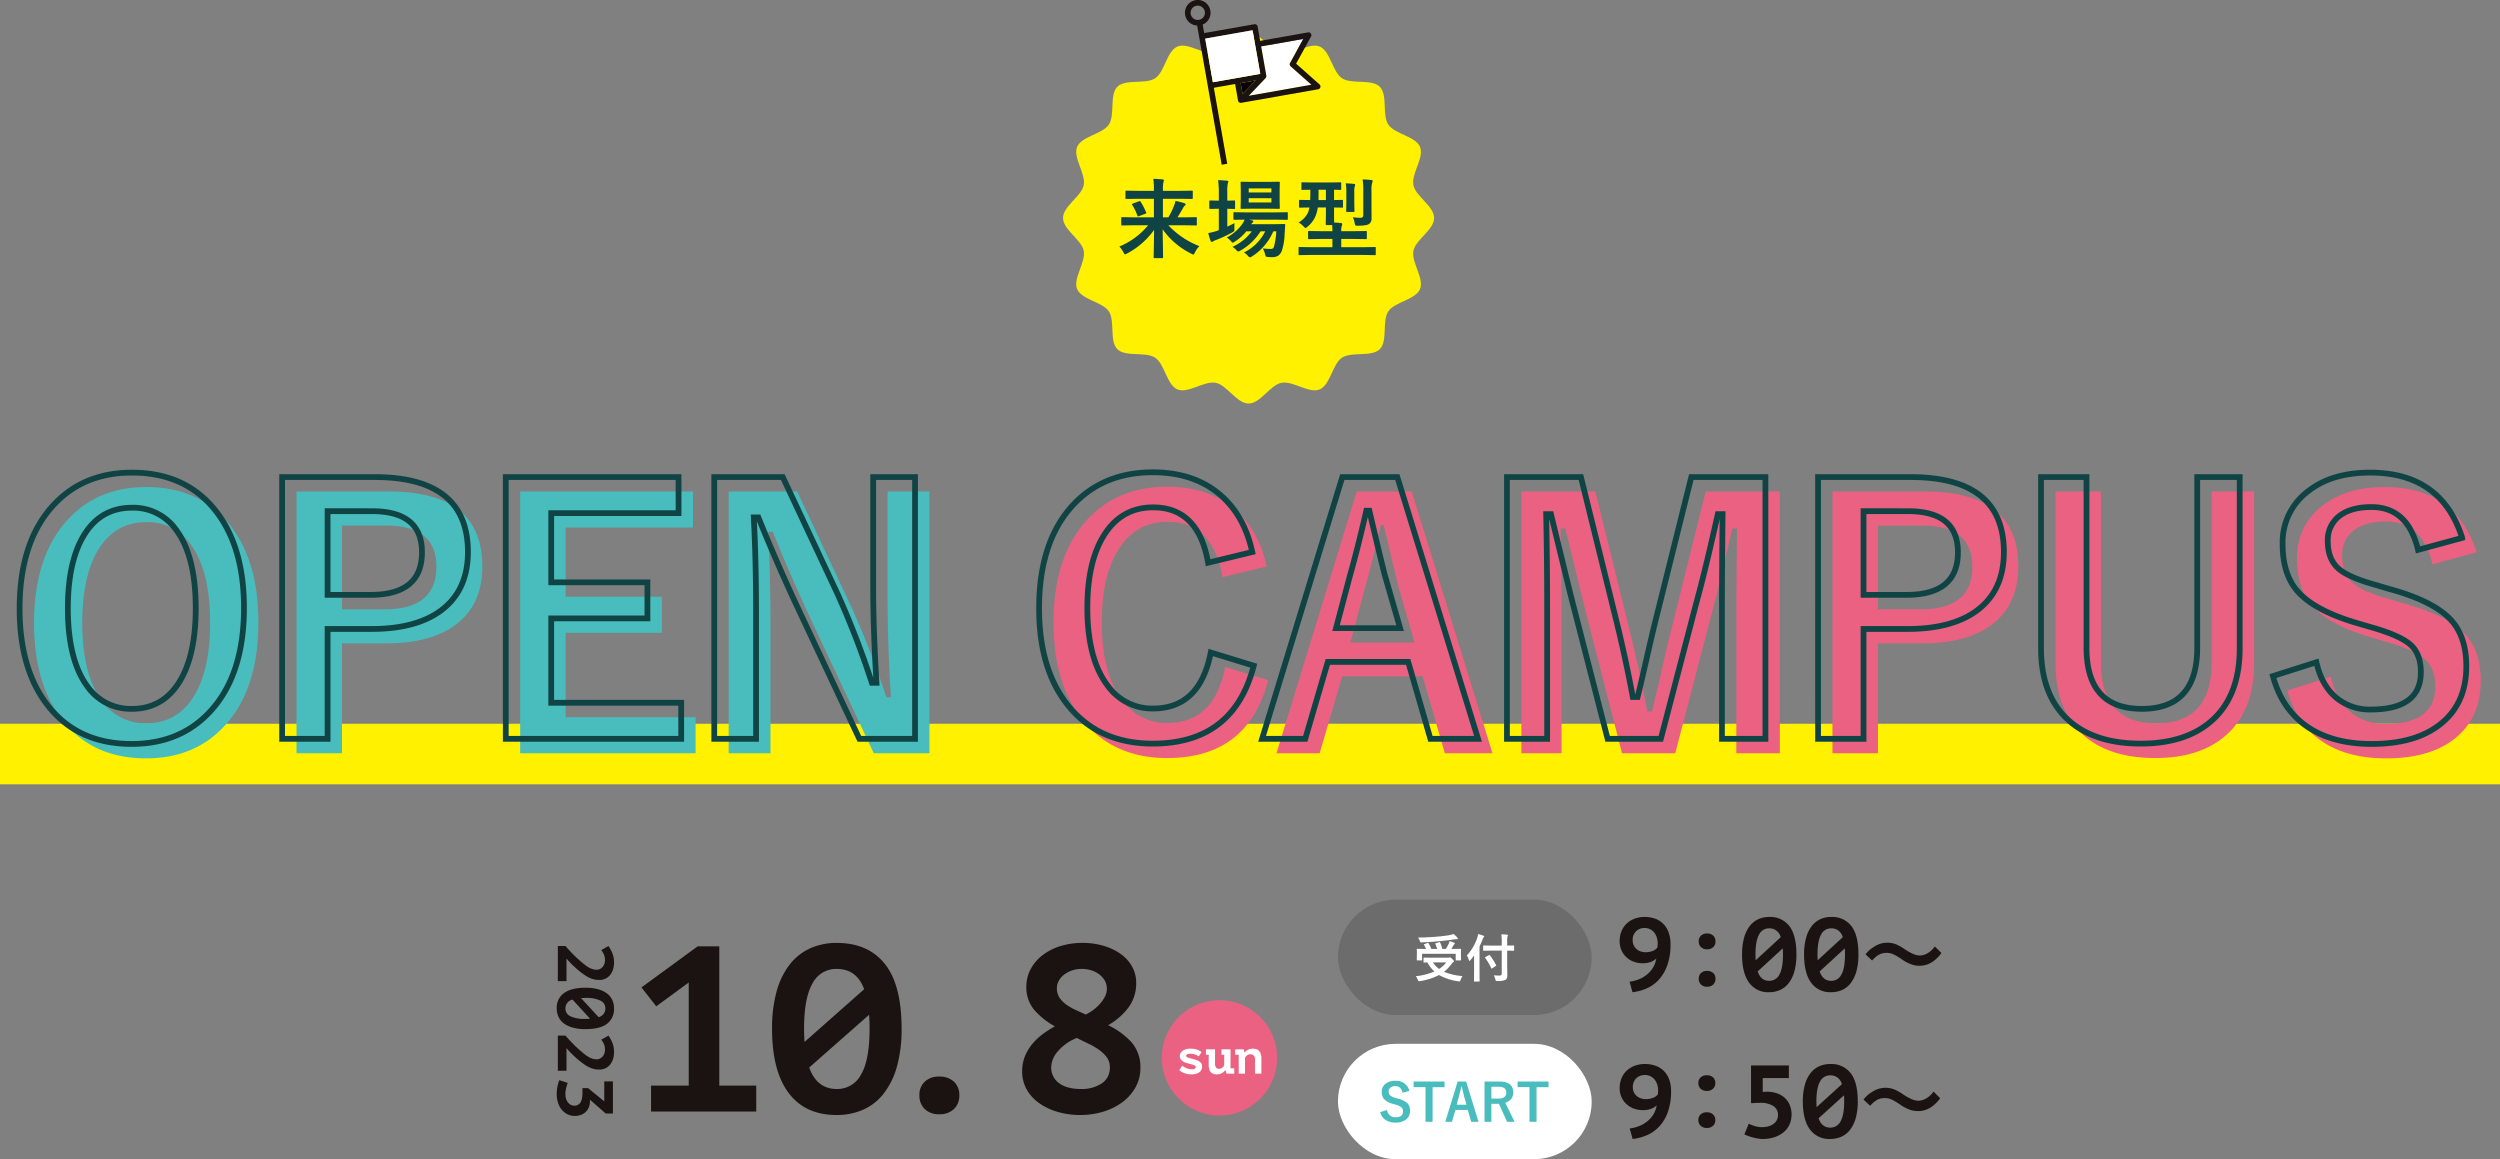 <svg xmlns="http://www.w3.org/2000/svg" width="867" height="402" viewBox="0 0 867 402">
  <rect x="0" y="0" width="867" height="402" fill="#808080" stroke="none"/>
  <g id="グループ_1231" data-name="グループ 1231" transform="translate(-527 -5502)">
    <rect id="長方形_410" data-name="長方形 410" width="867" height="21" transform="translate(527 5753)" fill="#fff100"/>
    <g id="グループ_688" data-name="グループ 688" transform="translate(480.647 5032.417)">
      <path id="パス_1063" data-name="パス 1063" d="M276.913,549.464c.766-3.869,7.182-7.281,7.182-11.376s-6.416-7.507-7.182-11.376c-.789-3.988,3.819-9.589,2.3-13.258-1.549-3.732-8.781-4.426-11-7.745-2.239-3.342-.127-10.29-2.96-13.125s-9.783-.724-13.125-2.96c-3.319-2.222-4.013-9.456-7.747-11-3.669-1.521-9.268,3.087-13.256,2.3-3.872-.766-7.283-7.182-11.376-7.182s-7.507,6.416-11.378,7.182c-3.988.789-9.587-3.819-13.256-2.3-3.732,1.549-4.429,8.781-7.745,11-3.344,2.239-10.29.127-13.125,2.962s-.724,9.781-2.962,13.125c-2.222,3.317-9.454,4.013-11,7.745-1.521,3.669,3.087,9.271,2.3,13.258-.766,3.869-7.182,7.281-7.182,11.376s6.416,7.507,7.182,11.376c.789,3.988-3.819,9.589-2.3,13.258,1.549,3.732,8.781,4.427,11,7.743,2.239,3.344.127,10.292,2.962,13.125s9.781.724,13.123,2.962c3.319,2.222,4.013,9.456,7.747,11,3.669,1.521,9.269-3.087,13.256-2.3,3.872.766,7.283,7.182,11.378,7.182s7.5-6.416,11.376-7.182c3.988-.789,9.587,3.819,13.256,2.3,3.734-1.546,4.429-8.781,7.745-11,3.344-2.236,10.29-.127,13.125-2.96s.724-9.781,2.962-13.125c2.222-3.319,9.454-4.013,11-7.745,1.521-3.669-3.087-9.271-2.3-13.258" transform="translate(259.611 7.088)" fill="#fff100"/>
      <path id="パス_1066" data-name="パス 1066" d="M200.192,482.935l4.578-8.321-14.623,2.58,1.791,10.155c0,.021,0,.042,0,.063a.928.928,0,0,1,.008.108c0,.032,0,.061-.006.091s-.006.065-.013.1-.015.059-.023.091-.019.059-.032.091-.027.057-.042.084a.6.6,0,0,1-.046.08.672.672,0,0,1-.065.086l-.04.051-5.842,6.142,21.746-3.836-7.188-6.361a.978.978,0,0,1-.207-1.2" transform="translate(293.566 8.474)" fill="#fff"/>
      <path id="パス_1067" data-name="パス 1067" d="M189.7,481.429l-5.186.914.675,3.829Z" transform="translate(292.094 16.038)" fill="#070303"/>
      <path id="パス_1068" data-name="パス 1068" d="M190.018,525.006l-4.646-26.354,7.38-1.3,1.008,5.73.006.019a.87.87,0,0,0,.03.105c.008.027.015.055.025.08s.03.057.044.087.03.057.046.082.036.046.055.07.044.055.067.078l.015.017c.013.013.027.019.042.032a1.151,1.151,0,0,0,.114.084c.023.015.048.029.074.042a1.162,1.162,0,0,0,.118.051c.025.008.051.019.076.025a1.142,1.142,0,0,0,.148.025.5.5,0,0,0,.059.006.9.9,0,0,0,.211-.013l26.656-4.7a.976.976,0,0,0,.477-1.692l-8.119-7.184,5.186-9.42a.975.975,0,0,0-1.023-1.432l-16.63,2.933-.878-4.975a.976.976,0,0,0-1.129-.791l-17.406,3.07-.519-2.952a4.435,4.435,0,1,0-1.922.338l8.513,48.279M182.366,481.6l16.444-2.9,2.667,15.13-16.444,2.9Zm17.493,14.5-4.511,4.743-.675-3.827Zm-2.386,5.34,5.842-6.142c.015-.015.023-.034.038-.051s.046-.055.068-.084.03-.055.044-.082a.618.618,0,0,0,.042-.084c.013-.03.021-.061.032-.091s.017-.059.023-.091a.723.723,0,0,0,.013-.095.691.691,0,0,0,.006-.093.931.931,0,0,0-.008-.108c0-.021,0-.042,0-.063L201.778,484.3,216.4,481.72l-4.58,8.319a.975.975,0,0,0,.209,1.2l7.186,6.361Zm-15.235-29.223a2.48,2.48,0,1,1-2.871-2.011,2.483,2.483,0,0,1,2.871,2.011" transform="translate(281.937 1.37)" fill="#1a1311"/>
      <rect id="長方形_287" data-name="長方形 287" width="16.699" height="15.363" transform="translate(464.302 482.969) rotate(-9.997)" fill="#fff"/>
      <path id="パス_3040" data-name="パス 3040" d="M-39.865-9.009l-3.823.059q-.234,0-.278-.073A.547.547,0,0,1-44.01-9.3v-2.2q0-.234.059-.278a.5.5,0,0,1,.264-.044l3.823.059h7.192v-6.431h-5.522l-4.014.059a.464.464,0,0,1-.293-.059.5.5,0,0,1-.044-.264v-2.227q0-.234.073-.278a.458.458,0,0,1,.264-.044l4.014.059h5.522v-.63a25.29,25.29,0,0,0-.205-3.545q1.846.059,3.237.22.425.029.425.293,0,.044-.19.835a11.063,11.063,0,0,0-.146,2.168v.659h5.977l4.014-.059q.264,0,.308.059a.4.4,0,0,1,.059.264v2.227q0,.234-.073.278a.591.591,0,0,1-.293.044l-4.014-.059h-5.977v6.431h1.89a24.993,24.993,0,0,0,1.978-4.087,8.148,8.148,0,0,0,.483-1.6,25.043,25.043,0,0,1,3.032.762q.483.161.483.469a.422.422,0,0,1-.278.4,3.523,3.523,0,0,0-.747,1.084q-1.069,1.86-1.8,2.974h2.578l3.809-.059a.464.464,0,0,1,.293.059.5.5,0,0,1,.044.264v2.2a.517.517,0,0,1-.051.293q-.051.059-.286.059l-3.809-.059h-5.728A29,29,0,0,0-16.9-1.772,8.092,8.092,0,0,0-18.449.41q-.337.747-.542.747a3.454,3.454,0,0,1-.688-.293A26.342,26.342,0,0,1-29.64-7.6q.029,2.051.1,6.387.044,2.71.044,3.281,0,.234-.059.278a.5.5,0,0,1-.264.044h-2.622q-.234,0-.278-.059a.5.5,0,0,1-.044-.264q0-.337.073-3.94.059-3.223.073-5.537A26.762,26.762,0,0,1-41.974.776a2.967,2.967,0,0,1-.718.293q-.19,0-.571-.718A8,8,0,0,0-44.67-1.626a25.586,25.586,0,0,0,9.99-7.383Zm2.607-8.145a24.833,24.833,0,0,1,1.89,3.677.7.7,0,0,1,.044.205q0,.161-.352.278l-2.153.82a1.14,1.14,0,0,1-.322.088q-.146,0-.249-.264a17.969,17.969,0,0,0-1.8-3.706.53.53,0,0,1-.1-.249q0-.146.352-.249l2.095-.762a1.023,1.023,0,0,1,.308-.073Q-37.4-17.388-37.257-17.153ZM-1.436.425A16.238,16.238,0,0,0,5.933-6.9H4.321A19.988,19.988,0,0,1-2.666-.234a2.136,2.136,0,0,1-.762.322q-.22,0-.747-.571a5.505,5.505,0,0,0-1.26-1.04A17.021,17.021,0,0,0,1.26-6.9H-.63a16,16,0,0,1-3.955,3.53,2.939,2.939,0,0,1-.762.4q-.176,0-.63-.542a6.51,6.51,0,0,0-1.436-1.26A15.262,15.262,0,0,0-1.86-9.7a6.771,6.771,0,0,0,.63-1.26l-3.545.059q-.234,0-.278-.059A.646.646,0,0,1-5.1-11.25v-1.963q0-.234.059-.278a.5.5,0,0,1,.264-.044l4.087.059H9.36l4.072-.059a.464.464,0,0,1,.293.059.5.5,0,0,1,.044.264v1.963a.517.517,0,0,1-.051.293q-.051.059-.286.059L9.36-10.957H.352l1,.234q.425.146.425.4a.444.444,0,0,1-.249.4,1.81,1.81,0,0,0-.469.542H8.877l3.6-.059q.4,0,.4.278v.059a.24.24,0,0,0-.015.059l-.205,3.018a20.777,20.777,0,0,1-.923,5.757,3.625,3.625,0,0,1-1.348,1.831,3.84,3.84,0,0,1-2.051.483,15.1,15.1,0,0,1-1.523-.059q-.542-.044-.659-.19A3.054,3.054,0,0,1,5.874.981,10.037,10.037,0,0,0,5.1-1a16.5,16.5,0,0,0,2.725.19A1.279,1.279,0,0,0,8.6-.981a1.687,1.687,0,0,0,.4-.762A26.612,26.612,0,0,0,9.785-6.9H8.73A19.347,19.347,0,0,1,1.348,1.787a2.265,2.265,0,0,1-.718.337q-.22,0-.747-.571A5.489,5.489,0,0,0-1.436.425ZM7.017-24.053l3.633-.059a.464.464,0,0,1,.293.059.547.547,0,0,1,.044.278l-.059,2.534v3.633l.059,2.578q0,.234-.059.278a.547.547,0,0,1-.278.044l-3.633-.059H1.377l-3.662.059q-.234,0-.278-.059a.5.5,0,0,1-.044-.264l.059-2.578V-21.24l-.059-2.534q0-.249.059-.293a.5.5,0,0,1,.264-.044l3.662.059Zm1.055,7.134V-18.4H.205v1.479Zm0-4.878H.205v1.421H8.071ZM-4.731-9.756q-.029.513-.029,1.86v.41a.825.825,0,0,1-.161.586,6.24,6.24,0,0,1-.63.4,43.626,43.626,0,0,1-5.522,2.578,4.008,4.008,0,0,0-.952.425.942.942,0,0,1-.542.264q-.249,0-.454-.4A20.762,20.762,0,0,1-13.828-6.3a23.2,23.2,0,0,0,2.974-.747,2.513,2.513,0,0,1,.352-.132q.234-.073.337-.117v-7.441h-.249l-2.754.073q-.293,0-.293-.337v-2.285q0-.322.293-.322l2.754.059h.249v-2.578a32.235,32.235,0,0,0-.249-4.526q1.509.029,3.076.176.483.044.483.322a1.78,1.78,0,0,1-.19.6,16.214,16.214,0,0,0-.176,3.34v2.666l2.373-.059q.234,0,.278.059a.5.5,0,0,1,.044.264V-15a.464.464,0,0,1-.059.293.5.5,0,0,1-.264.044l-2.373-.073v6.211Q-5.3-9.448-4.731-9.756ZM21.54,1.289l-3.75.059q-.22,0-.264-.059a.657.657,0,0,1-.029-.264v-2.2q0-.22.044-.249a.419.419,0,0,1,.249-.044l3.75.059h7.69V-4.263H25.26l-4.1.059a.534.534,0,0,1-.322-.059.5.5,0,0,1-.044-.264V-6.665q0-.249.073-.308a.591.591,0,0,1,.293-.044l4.1.059h3.97q0-1.055-.088-2.124h-1.9q-.234,0-.278-.073a.591.591,0,0,1-.044-.293l.059-3.354v-2.373H24.162a12.037,12.037,0,0,1-.674,2.7A9.28,9.28,0,0,1,20.558-8.5q-.5.454-.659.454t-.688-.571A7.672,7.672,0,0,0,17.5-9.99a7.711,7.711,0,0,0,3.325-3.56,9.581,9.581,0,0,0,.425-1.626q-1.421.015-2.52.044l-.747.015q-.249,0-.293-.073a.547.547,0,0,1-.044-.278V-17.49q0-.234.059-.278a.547.547,0,0,1,.278-.044l3.53.059q.059-1.26.059-2.036v-1.538q-1.172.015-2.109.044l-.645.015a.464.464,0,0,1-.293-.059.5.5,0,0,1-.044-.264v-1.992q0-.234.073-.278a.458.458,0,0,1,.264-.044l3.662.059h5.815l3.662-.059q.249,0,.293.059a.5.5,0,0,1,.044.264v1.992q0,.234-.059.278a.547.547,0,0,1-.278.044l-.659-.015q-.688-.029-1.494-.044v3.574l2.754-.059a.464.464,0,0,1,.293.059.5.5,0,0,1,.044.264v2.021a.5.5,0,0,1-.059.308.547.547,0,0,1-.278.044q-.044,0-.352-.015-1.1-.029-2.4-.044V-12.8q0,2.329.029,2.842,1.128.044,2.373.176.425.059.425.366a1.538,1.538,0,0,1-.161.63,6.08,6.08,0,0,0-.176,1.831H36.7l4.146-.059q.234,0,.278.073a.547.547,0,0,1,.044.278v2.139a.44.44,0,0,1-.051.271.44.44,0,0,1-.271.051L36.7-4.263H32.292v2.856h7.954l3.721-.059q.22,0,.264.059a.544.544,0,0,1,.029.234v2.2a.5.5,0,0,1-.044.278.419.419,0,0,1-.249.044l-3.721-.059ZM24.4-17.754h2.578v-3.574H24.425v1.919Q24.425-18.267,24.4-17.754Zm11.895,5.962a20.218,20.218,0,0,0,2.52.19,1.224,1.224,0,0,0,.923-.264,1.117,1.117,0,0,0,.19-.732v-8.5a22.33,22.33,0,0,0-.234-3.809q1.509.044,3,.205.483.059.483.337a1.824,1.824,0,0,1-.176.688,8.178,8.178,0,0,0-.22,2.52V-15.4l.029,3.97a2.2,2.2,0,0,1-.879,1.978q-.894.6-3.9.6-.718,0-.85-.146a1.766,1.766,0,0,1-.234-.791A6.921,6.921,0,0,0,36.291-11.792ZM33.859-23.555q1.1.029,2.8.19.454.044.454.322a1.13,1.13,0,0,1-.117.513,6.293,6.293,0,0,0-.176,1.978v3.721l.059,2.856q0,.264-.073.308a.547.547,0,0,1-.278.044h-2.2q-.234,0-.278-.059a.591.591,0,0,1-.044-.293l.059-2.856v-3.721A18.985,18.985,0,0,0,33.859-23.555Z" transform="translate(479.202 556.715)" fill="#104444"/>
    </g>
    <g id="グループ_689" data-name="グループ 689" transform="translate(3 2402)">
      <path id="パス_3036" data-name="パス 3036" d="M-385.237-92.092q19.024,0,29.479,13.825,9.369,12.4,9.369,33.078,0,23.708-12.168,36.391Q-368.841,2-385.352,2q-19.024,0-29.479-13.882Q-424.2-24.28-424.2-44.9q0-23.708,12.226-36.448Q-401.69-92.092-385.237-92.092Zm0,12.168q-11.026,0-16.853,9.883-5.37,9.083-5.37,25.022,0,18.11,6.913,27.25a18.281,18.281,0,0,0,15.311,7.6q10.969,0,16.8-9.94,5.313-9.083,5.313-24.908,0-18.224-6.855-27.308A18.13,18.13,0,0,0-385.237-79.923Zm52.076-10.626h32.049q32.392,0,32.392,25.994,0,13.54-9.655,20.509-8.626,6.17-23.708,6.17h-15.311V.229h-15.768Zm15.768,11.826V-49.7h14.854q17.881,0,17.881-14.739,0-14.282-17.31-14.282Zm121.717-11.826v12.511h-44.161v23.994h33.363v12.511h-33.363v29.25h45.075V.229H-255.6V-90.549Zm82.012,0V.229h-19.31L-154.969-46.56Q-162-61.7-167.994-76.553h-1.6q.8,15.082.8,32.792V.229H-183.3V-90.549h23.766l18.853,40.219A299.677,299.677,0,0,1-128.633-19.2h1.6q-1.143-18.51-1.143-33.249v-38.1Z" transform="translate(960 3361)" fill="#49bcbd"/>
      <path id="パス_3037" data-name="パス 3037" d="M3.285-64.556l-15.311,3.713q-3.371-19.2-19.081-19.2-11.14,0-17.2,9.94-5.6,9.141-5.6,24.908,0,17.938,7.255,27.25a18.846,18.846,0,0,0,15.539,7.655q16.225,0,20-19.424L3.8-25.137Q-3.171,1.885-31.221,1.885-50.416,1.885-61.1-12q-9.541-12.4-9.541-33.021,0-23.708,12.34-36.448,10.455-10.74,27.079-10.74,14.739,0,23.994,8.341Q.657-76.724,3.285-64.556ZM53.59-90.549,81.583.229H65.073L57.361-26.451H29.482L21.655.229H6.688L34.509-90.549Zm.971,52.387-5.313-18.4Q48.22-60.442,43.878-78.9H42.85q-2.914,12.74-5.6,22.223l-4.913,18.51ZM181.248-90.549V.229H166.166V-45.646q0-10.512.229-32.049h-1.657q-4.4,19.767-7.484,30.907L144.971.229H126.519l-11.94-46.446q-1.085-4.113-7.712-31.478H105.21q.343,15.768.343,32.278V.229H91.613V-90.549h25.651L128.69-44.218q3.885,15.482,6.57,29.936h1.657q.971-3.828,3.656-15.653,1.942-8.512,3.371-14.054l11.6-46.56Zm18.256,0h32.049q32.392,0,32.392,25.994,0,13.54-9.655,20.509-8.626,6.17-23.708,6.17H215.272V.229H199.5Zm15.768,11.826V-49.7h14.854q17.881,0,17.881-14.739,0-14.282-17.31-14.282ZM345.729-90.549v59.414q0,17.139-10.512,25.765-8.855,7.255-23.766,7.255-17.31,0-26.394-9.369Q276.832-16,276.832-31.135V-90.549H292.6v59.186q0,21.195,19.2,21.195t19.2-21.195V-90.549Zm77.156,21.081L407.575-65.3q-3.542-14.854-16.167-14.854-7.655,0-11.711,3.6a10.526,10.526,0,0,0-3.428,8.227q0,6.4,3.942,9.712,3.6,2.971,12.74,5.484l4.8,1.428q15.939,4.342,21.823,11.369,4.742,5.713,4.742,15.425,0,13.2-9.369,20.338Q406.375,2,391.522,2,377.182,2,368.27-4.627q-8.055-6-11.026-16.91l15.082-4.8q1.885,8.4,7.37,12.683A18.056,18.056,0,0,0,391.179-9.94q17.367,0,17.367-12.968,0-6.513-3.828-9.712-3.713-3.142-13.882-6l-4.685-1.371Q371.012-44.5,365.356-51.473,360.615-57.3,360.615-67.3a22.115,22.115,0,0,1,8.912-18.4q8.169-6.4,21.423-6.4Q415.687-92.092,422.885-69.469Z" transform="translate(960 3361)" fill="#ea6182"/>
      <path id="パス_3035" data-name="パス 3035" d="M-385.237-92.092q19.024,0,29.479,13.825,9.369,12.4,9.369,33.078,0,23.708-12.168,36.391Q-368.841,2-385.352,2q-19.024,0-29.479-13.882Q-424.2-24.28-424.2-44.9q0-23.708,12.226-36.448Q-401.69-92.092-385.237-92.092Zm0,12.168q-11.026,0-16.853,9.883-5.37,9.083-5.37,25.022,0,18.11,6.913,27.25a18.281,18.281,0,0,0,15.311,7.6q10.969,0,16.8-9.94,5.313-9.083,5.313-24.908,0-18.224-6.855-27.308A18.13,18.13,0,0,0-385.237-79.923Zm52.076-10.626h32.049q32.392,0,32.392,25.994,0,13.54-9.655,20.509-8.626,6.17-23.708,6.17h-15.311V.229h-15.768Zm15.768,11.826V-49.7h14.854q17.881,0,17.881-14.739,0-14.282-17.31-14.282Zm121.717-11.826v12.511h-44.161v23.994h33.363v12.511h-33.363v29.25h45.075V.229H-255.6V-90.549Zm82.012,0V.229h-19.31L-154.969-46.56Q-162-61.7-167.994-76.553h-1.6q.8,15.082.8,32.792V.229H-183.3V-90.549h23.766l18.853,40.219A299.677,299.677,0,0,1-128.633-19.2h1.6q-1.143-18.51-1.143-33.249v-38.1ZM3.285-64.556l-15.311,3.713q-3.371-19.2-19.081-19.2-11.14,0-17.2,9.94-5.6,9.141-5.6,24.908,0,17.938,7.255,27.25a18.846,18.846,0,0,0,15.539,7.655q16.225,0,20-19.424L3.8-25.137Q-3.171,1.885-31.221,1.885-50.416,1.885-61.1-12q-9.541-12.4-9.541-33.021,0-23.708,12.34-36.448,10.455-10.74,27.079-10.74,14.739,0,23.994,8.341Q.657-76.724,3.285-64.556ZM53.59-90.549,81.583.229H65.073L57.361-26.451H29.482L21.655.229H6.688L34.509-90.549Zm.971,52.387-5.313-18.4Q48.22-60.442,43.878-78.9H42.85q-2.914,12.74-5.6,22.223l-4.913,18.51ZM181.248-90.549V.229H166.166V-45.646q0-10.512.229-32.049h-1.657q-4.4,19.767-7.484,30.907L144.971.229H126.519l-11.94-46.446q-1.085-4.113-7.712-31.478H105.21q.343,15.768.343,32.278V.229H91.613V-90.549h25.651L128.69-44.218q3.885,15.482,6.57,29.936h1.657q.971-3.828,3.656-15.653,1.942-8.512,3.371-14.054l11.6-46.56Zm18.256,0h32.049q32.392,0,32.392,25.994,0,13.54-9.655,20.509-8.626,6.17-23.708,6.17H215.272V.229H199.5Zm15.768,11.826V-49.7h14.854q17.881,0,17.881-14.739,0-14.282-17.31-14.282ZM345.729-90.549v59.414q0,17.139-10.512,25.765-8.855,7.255-23.766,7.255-17.31,0-26.394-9.369Q276.832-16,276.832-31.135V-90.549H292.6v59.186q0,21.195,19.2,21.195t19.2-21.195V-90.549Zm77.156,21.081L407.575-65.3q-3.542-14.854-16.167-14.854-7.655,0-11.711,3.6a10.526,10.526,0,0,0-3.428,8.227q0,6.4,3.942,9.712,3.6,2.971,12.74,5.484l4.8,1.428q15.939,4.342,21.823,11.369,4.742,5.713,4.742,15.425,0,13.2-9.369,20.338Q406.375,2,391.522,2,377.182,2,368.27-4.627q-8.055-6-11.026-16.91l15.082-4.8q1.885,8.4,7.37,12.683A18.056,18.056,0,0,0,391.179-9.94q17.367,0,17.367-12.968,0-6.513-3.828-9.712-3.713-3.142-13.882-6l-4.685-1.371Q371.012-44.5,365.356-51.473,360.615-57.3,360.615-67.3a22.115,22.115,0,0,1,8.912-18.4q8.169-6.4,21.423-6.4Q415.687-92.092,422.885-69.469Z" transform="translate(955 3356)" fill="none" stroke="#104444" stroke-width="2"/>
    </g>
    <g id="グループ_1228" data-name="グループ 1228" transform="translate(-32 -5.194)">
      <g id="グループ_504" data-name="グループ 504" transform="translate(962.905 5854.927)">
        <path id="パス_1214" data-name="パス 1214" d="M409.479,520.938a19.291,19.291,0,1,1-19.292-19.292,19.292,19.292,0,0,1,19.292,19.292" transform="translate(-370.897 -501.646)" fill="#ea6182"/>
        <path id="パス_1051" data-name="パス 1051" d="M410.9,521.647a20,20,0,1,1-20-20,20,20,0,0,1,20,20" transform="translate(-371.897 -502.517)" fill="#ea6182"/>
        <path id="パス_1052" data-name="パス 1052" d="M380.036,518.652a.611.611,0,0,0-.413-.54,6.052,6.052,0,0,0-1.022-.371c-.405-.111-.849-.229-1.333-.347a6.019,6.019,0,0,1-1.334-.488,3.345,3.345,0,0,1-1.021-.794,1.838,1.838,0,0,1-.412-1.241,2.125,2.125,0,0,1,.279-1.1,2.5,2.5,0,0,1,.758-.8,3.54,3.54,0,0,1,1.149-.5,5.837,5.837,0,0,1,1.442-.169,7.755,7.755,0,0,1,1.451.119,6.842,6.842,0,0,1,1.089.286,3.946,3.946,0,0,1,.792.38c.22.141.408.267.565.38l-.927,1.5c-.169-.1-.364-.2-.583-.312s-.45-.206-.692-.3a5.558,5.558,0,0,0-.76-.22,3.844,3.844,0,0,0-.785-.085,2.993,2.993,0,0,0-1.147.185.612.612,0,0,0-.439.574q0,.305.414.49a6.557,6.557,0,0,0,1.021.346c.405.108.849.223,1.333.347a7.064,7.064,0,0,1,1.334.479,3.21,3.21,0,0,1,1.021.769,1.778,1.778,0,0,1,.414,1.215,2.418,2.418,0,0,1-.938,2.015,4.435,4.435,0,0,1-2.775.736,6.588,6.588,0,0,1-2.506-.432,5.8,5.8,0,0,1-1.7-1l1.012-1.588a5.088,5.088,0,0,0,.582.415,5.272,5.272,0,0,0,.819.413,7.072,7.072,0,0,0,.971.313,4.25,4.25,0,0,0,1.021.126,2.14,2.14,0,0,0,.927-.186.642.642,0,0,0,.389-.625" transform="translate(-369.243 -496.357)" fill="#fff"/>
        <path id="パス_1053" data-name="パス 1053" d="M385.936,512.466h3.139v6.583h1.284v1.857h-2.667l-.389-1.25h-.067a2.994,2.994,0,0,1-1.165,1.064,3.558,3.558,0,0,1-1.721.421,3.846,3.846,0,0,1-1.172-.169,2.111,2.111,0,0,1-.9-.558,2.549,2.549,0,0,1-.573-1.046,5.71,5.71,0,0,1-.2-1.653v-3.392h-.962v-1.856h3.155v4.793a2.593,2.593,0,0,0,.329,1.484,1.19,1.19,0,0,0,1.039.457,1.84,1.84,0,0,0,1.122-.371,2,2,0,0,0,.7-.911v-3.6h-.945Z" transform="translate(-366.232 -496.281)" fill="#fff"/>
        <path id="パス_1054" data-name="パス 1054" d="M387.381,512.543h2.955l.252,1.114h.068a3.333,3.333,0,0,1,1.113-.945,3.514,3.514,0,0,1,1.738-.405,3.961,3.961,0,0,1,1.174.169,2.213,2.213,0,0,1,.936.556,2.684,2.684,0,0,1,.616,1.055,5.108,5.108,0,0,1,.229,1.644v5.25h-2.195v-4.793a2.017,2.017,0,0,0-.463-1.485,1.609,1.609,0,0,0-1.174-.457,1.92,1.92,0,0,0-1.138.365,1.814,1.814,0,0,0-.7.9v5.468H388.6V514.4h-1.215Z" transform="translate(-362.92 -496.357)" fill="#fff"/>
      </g>
      <path id="パス_1055" data-name="パス 1055" d="M247.439,535h13.069V499.23L249.233,507.5l-5.126-6.548,19.475-14.24H271.1V535h12.812v9H247.439Z" transform="translate(537.349 5348.681)" fill="#1a1311"/>
      <path id="パス_1056" data-name="パス 1056" d="M276.973,515.662a47.119,47.119,0,0,1,1.628-13.076,26.515,26.515,0,0,1,4.587-9.3,18.886,18.886,0,0,1,7.075-5.533,22.189,22.189,0,0,1,9.174-1.844q10.8,0,16.632,7.255t5.83,22.5a47.379,47.379,0,0,1-1.629,13.158,26.914,26.914,0,0,1-4.587,9.346,18.622,18.622,0,0,1-7.115,5.575,22.5,22.5,0,0,1-9.217,1.845q-10.889,0-16.634-7.666t-5.744-22.258m11.1,0q0,1.229.042,2.337c.028.736.071,1.49.129,2.255l20.67-18.284q-2.542-7.05-9.571-7.05A9.172,9.172,0,0,0,291,499.962q-2.923,5.042-2.923,15.7m22.721,0q0-1.31-.043-2.5t-.126-2.336L289.87,529.106q2.627,7.463,9.573,7.462a9.273,9.273,0,0,0,8.387-5q2.965-5,2.966-15.9" transform="translate(549.772 5348.291)" fill="#1a1311"/>
      <path id="パス_1057" data-name="パス 1057" d="M312.716,525.318a6.166,6.166,0,0,1,1.879-4.74,6.979,6.979,0,0,1,4.953-1.751,7.229,7.229,0,0,1,5.126,1.751,6.165,6.165,0,0,1,1.879,4.74,6.307,6.307,0,0,1-1.879,4.784,7.124,7.124,0,0,1-5.126,1.793,6.88,6.88,0,0,1-4.953-1.793,6.307,6.307,0,0,1-1.879-4.784" transform="translate(565.135 5361.725)" fill="#1a1311"/>
      <path id="パス_1058" data-name="パス 1058" d="M338.1,530.419a13.6,13.6,0,0,1,.982-5.247,16.283,16.283,0,0,1,2.563-4.263,21.077,21.077,0,0,1,3.63-3.4,34.559,34.559,0,0,1,4.186-2.664,26.056,26.056,0,0,1-7.09-5.617,11.971,11.971,0,0,1-2.818-8.156A12.753,12.753,0,0,1,341,495.085a14.847,14.847,0,0,1,4.057-4.837,19.569,19.569,0,0,1,6.193-3.2,25.385,25.385,0,0,1,7.773-1.148,25.651,25.651,0,0,1,7.218.984,19.934,19.934,0,0,1,5.936,2.787,13.327,13.327,0,0,1,4.014,4.385,11.418,11.418,0,0,1,1.453,5.7,14.049,14.049,0,0,1-2.606,8.446,22.586,22.586,0,0,1-7.132,6.23,26.23,26.23,0,0,1,8.157,5.985,12.906,12.906,0,0,1,3.032,8.854,13.5,13.5,0,0,1-1.665,6.681,16.3,16.3,0,0,1-4.484,5.123,21.47,21.47,0,0,1-6.62,3.321,26.912,26.912,0,0,1-8.071,1.188,27.416,27.416,0,0,1-7.944-1.107,21.473,21.473,0,0,1-6.406-3.074,14.4,14.4,0,0,1-4.271-4.754,12.68,12.68,0,0,1-1.537-6.231m30.407-1.394a5.7,5.7,0,0,0-1.11-3.524,11.9,11.9,0,0,0-2.776-2.624,25.783,25.783,0,0,0-3.673-2.091c-1.339-.627-2.634-1.272-3.886-1.926a16.6,16.6,0,0,0-6.577,4.63,8.688,8.688,0,0,0-2.306,5.37,6.651,6.651,0,0,0,2.733,5.7q2.733,2.008,7.6,2.008a12.456,12.456,0,0,0,7.175-1.926,6.378,6.378,0,0,0,2.818-5.618m-18.364-27.463a5.874,5.874,0,0,0,.9,3.32,9.267,9.267,0,0,0,2.306,2.377,18.3,18.3,0,0,0,3.2,1.844l3.587,1.641a16.522,16.522,0,0,0,2.69-1.641,14.474,14.474,0,0,0,2.349-2.172,12.038,12.038,0,0,0,1.665-2.46,5.877,5.877,0,0,0-.126-5.575,7.458,7.458,0,0,0-2.009-2.172,8.973,8.973,0,0,0-2.775-1.353,11.231,11.231,0,0,0-3.161-.45,10.087,10.087,0,0,0-3.459.574,9.824,9.824,0,0,0-2.733,1.476,6.511,6.511,0,0,0-1.793,2.131,5.28,5.28,0,0,0-.641,2.46" transform="translate(575.387 5348.291)" fill="#1a1311"/>
      <path id="パス_1059" data-name="パス 1059" d="M224.564,498.806V486.632h2.647c.183.218.423.491.724.819s.641.7,1.022,1.105.8.842,1.257,1.3.927.9,1.419,1.339q1.037.928,1.885,1.623a13.205,13.205,0,0,0,1.6,1.147,6.639,6.639,0,0,0,1.474.669,5.126,5.126,0,0,0,1.487.218,2.469,2.469,0,0,0,1.065-.246,2.9,2.9,0,0,0,.914-.682,3.244,3.244,0,0,0,.628-1.051,3.806,3.806,0,0,0,.233-1.352,5.07,5.07,0,0,0-.3-1.787,6.131,6.131,0,0,0-1.009-1.68l2.511-1.419a12.029,12.029,0,0,1,1.379,2.552,8.705,8.705,0,0,1,.559,3.234,7.659,7.659,0,0,1-.328,2.253,5.939,5.939,0,0,1-.969,1.911,4.707,4.707,0,0,1-1.6,1.324,4.764,4.764,0,0,1-2.211.491,8.319,8.319,0,0,1-1.623-.15,7.952,7.952,0,0,1-1.5-.464,10.091,10.091,0,0,1-1.542-.819q-.792-.505-1.72-1.214-.71-.547-1.433-1.187t-1.379-1.27q-.654-.628-1.229-1.242t-.956-1.106v7.862Z" transform="translate(527.891 5348.644)" fill="#1a1311"/>
      <path id="パス_1060" data-name="パス 1060" d="M234.269,496.95a16.3,16.3,0,0,1,4.354.521,8.946,8.946,0,0,1,3.1,1.465,6.077,6.077,0,0,1,1.843,2.263,6.841,6.841,0,0,1,.613,2.931,6.316,6.316,0,0,1-2.416,5.317q-2.415,1.863-7.492,1.864a16.41,16.41,0,0,1-4.381-.522,9.1,9.1,0,0,1-3.112-1.465,6,6,0,0,1-1.856-2.276,6.935,6.935,0,0,1-.614-2.944,6.138,6.138,0,0,1,2.552-5.315q2.551-1.836,7.411-1.837m0,10.81q.436,0,.832-.013c.264-.01.524-.024.778-.042l-6.087-6.633a3.114,3.114,0,0,0-2.483,3.058,2.947,2.947,0,0,0,1.665,2.681,11.161,11.161,0,0,0,5.295.948m0-7.261c-.273,0-.531,0-.778.013s-.5.021-.751.04l6.087,6.607a3.058,3.058,0,0,0,2.348-3.06,2.916,2.916,0,0,0-1.68-2.667,11.163,11.163,0,0,0-5.226-.933" transform="translate(527.766 5352.786)" fill="#1a1311"/>
      <path id="パス_1061" data-name="パス 1061" d="M224.564,520.879V508.7h2.647c.183.218.423.491.724.819s.641.7,1.022,1.106.8.841,1.257,1.3.927.9,1.419,1.337q1.037.928,1.885,1.625a13.33,13.33,0,0,0,1.6,1.146,6.564,6.564,0,0,0,1.474.669,5.12,5.12,0,0,0,1.487.218,2.47,2.47,0,0,0,1.065-.245,2.922,2.922,0,0,0,.914-.683,3.258,3.258,0,0,0,.628-1.051,3.809,3.809,0,0,0,.233-1.352,5.079,5.079,0,0,0-.3-1.788,6.125,6.125,0,0,0-1.009-1.678l2.511-1.42a12.078,12.078,0,0,1,1.379,2.554,8.694,8.694,0,0,1,.559,3.234,7.673,7.673,0,0,1-.328,2.253,5.916,5.916,0,0,1-.969,1.91,4.714,4.714,0,0,1-1.6,1.325,4.783,4.783,0,0,1-2.211.491,8.315,8.315,0,0,1-1.623-.151,7.942,7.942,0,0,1-1.5-.463,10.221,10.221,0,0,1-1.542-.819q-.792-.508-1.72-1.215-.71-.547-1.433-1.187t-1.379-1.27c-.436-.419-.846-.831-1.229-1.242s-.7-.776-.956-1.1v7.86Z" transform="translate(527.891 5357.646)" fill="#1a1311"/>
      <path id="パス_1062" data-name="パス 1062" d="M227.309,524.445a5.638,5.638,0,0,0,.23,1.652,3.918,3.918,0,0,0,.653,1.284,3.153,3.153,0,0,0,.978.833,2.507,2.507,0,0,0,1.209.3,2.6,2.6,0,0,0,1.373-.34,2.473,2.473,0,0,0,.881-.942,4.529,4.529,0,0,0,.463-1.448,11.551,11.551,0,0,0,.137-1.828v-1.527h1.959l5.6,4.584V520.1h3v11.139h-2.483l-5.488-4.805v.629a5.379,5.379,0,0,1-.328,1.856,4.63,4.63,0,0,1-.982,1.6,4.868,4.868,0,0,1-1.638,1.119,5.707,5.707,0,0,1-2.264.423,5.6,5.6,0,0,1-2.73-.643,6.233,6.233,0,0,1-1.98-1.692,7.245,7.245,0,0,1-1.2-2.416,10.041,10.041,0,0,1-.395-2.812,13.872,13.872,0,0,1,.218-2.456,11.866,11.866,0,0,1,.681-2.376l2.949.956a3.728,3.728,0,0,0-.273.669c-.091.28-.183.6-.273.956a10.714,10.714,0,0,0-.218,1.092,7.567,7.567,0,0,0-.082,1.1" transform="translate(527.767 5362.132)" fill="#1a1311"/>
    </g>
    <g id="グループ_1227" data-name="グループ 1227" transform="translate(-32 -8)">
      <g id="グループ_498" data-name="グループ 498" transform="translate(1120.698 5879)">
        <path id="パス_1046" data-name="パス 1046" d="M404.657,518.168a8.728,8.728,0,0,1,.633-3.357,7.591,7.591,0,0,1,1.775-2.624,8.256,8.256,0,0,1,2.753-1.714,9.907,9.907,0,0,1,3.606-.626,10.73,10.73,0,0,1,3.7.607,7.777,7.777,0,0,1,2.862,1.8,8.078,8.078,0,0,1,1.847,2.964,11.674,11.674,0,0,1,.652,4.052,21,21,0,0,1-1.087,7.142,14.781,14.781,0,0,1-2.915,5,12.664,12.664,0,0,1-4.258,3.071,16.944,16.944,0,0,1-5.072,1.357l-1.014-3.643a12.693,12.693,0,0,0,3.6-.962,10.948,10.948,0,0,0,2.809-1.769,9.3,9.3,0,0,0,1.956-2.393,8.061,8.061,0,0,0,.978-2.874,5.461,5.461,0,0,1-1.956,1.2,8.2,8.2,0,0,1-2.862.445h-.072a8.9,8.9,0,0,1-2.789-.462,7.564,7.564,0,0,1-2.555-1.431,7.338,7.338,0,0,1-2.589-5.785m4.565-.248a3.923,3.923,0,0,0,.379,1.764,3.87,3.87,0,0,0,1,1.288,4.261,4.261,0,0,0,1.43.786,5.369,5.369,0,0,0,1.686.269,6.518,6.518,0,0,0,2.572-.467,3.811,3.811,0,0,0,1.594-1.14,10,10,0,0,0,.109-1.431,6.785,6.785,0,0,0-.29-1.962,5.226,5.226,0,0,0-.869-1.716,4.21,4.21,0,0,0-3.442-1.64,4.159,4.159,0,0,0-2.971,1.126,4.073,4.073,0,0,0-1.2,3.123" transform="translate(-404.657 -509.847)" fill="#1a1311"/>
        <path id="パス_1047" data-name="パス 1047" d="M416.132,514.157a2.537,2.537,0,0,1,.8-1.969,3,3,0,0,1,2.1-.727,3.1,3.1,0,0,1,2.174.727,2.537,2.537,0,0,1,.8,1.969,2.588,2.588,0,0,1-.8,1.988,3.056,3.056,0,0,1-2.174.748,2.952,2.952,0,0,1-2.1-.748,2.588,2.588,0,0,1-.8-1.988m0,12.85a2.534,2.534,0,0,1,.8-1.969,3,3,0,0,1,2.1-.729,3.1,3.1,0,0,1,2.174.729,2.534,2.534,0,0,1,.8,1.969,2.588,2.588,0,0,1-.8,1.988,3.054,3.054,0,0,1-2.174.746,2.951,2.951,0,0,1-2.1-.746,2.588,2.588,0,0,1-.8-1.988" transform="translate(-388.835 -507.562)" fill="#1a1311"/>
        <path id="パス_1048" data-name="パス 1048" d="M428.989,531.443a8.132,8.132,0,0,0,2.21-.286,5.489,5.489,0,0,0,1.756-.823,3.81,3.81,0,0,0,1.162-1.321,3.765,3.765,0,0,0,.415-1.785,3.585,3.585,0,0,0-1.577-3.084,8.116,8.116,0,0,0-4.726-1.126c-.266,0-.575,0-.925.017s-.681.029-1,.052c-.362.026-.739.038-1.123.038V510.058H438.3v4.355h-9.057v4.82a4.731,4.731,0,0,0,.58-.038c.169,0,.331,0,.488-.016s.295-.017.418-.017a10.552,10.552,0,0,1,3.369.519,7.646,7.646,0,0,1,2.717,1.552,7.041,7.041,0,0,1,1.792,2.518,8.841,8.841,0,0,1-.162,6.959,7.679,7.679,0,0,1-2.174,2.661,9.843,9.843,0,0,1-3.188,1.623,13.2,13.2,0,0,1-3.876.555,9.779,9.779,0,0,1-1.7-.162q-.906-.16-1.775-.393a16,16,0,0,1-1.613-.519c-.5-.19-.911-.366-1.249-.533l1.521-3.715a10.7,10.7,0,0,0,1.9.786,8.493,8.493,0,0,0,2.7.431" transform="translate(-379.62 -509.548)" fill="#1a1311"/>
        <path id="パス_1049" data-name="パス 1049" d="M431.417,522.811a21.133,21.133,0,0,1,.688-5.7,11.649,11.649,0,0,1,1.947-4.052,8.006,8.006,0,0,1,3-2.409,9.171,9.171,0,0,1,3.891-.8A8.431,8.431,0,0,1,448,513.01q2.471,3.161,2.471,9.8a21.155,21.155,0,0,1-.691,5.73,11.852,11.852,0,0,1-1.947,4.071,7.927,7.927,0,0,1-3.016,2.428,9.326,9.326,0,0,1-3.91.8,8.2,8.2,0,0,1-7.055-3.34q-2.434-3.335-2.434-9.694m4.707,0c0,.355.007.7.019,1.016s.031.65.053.983l8.767-7.964a4.047,4.047,0,0,0-4.06-3.071,3.886,3.886,0,0,0-3.541,2.2q-1.235,2.2-1.239,6.84m9.639,0c0-.381-.007-.743-.019-1.09s-.031-.683-.053-1.019l-8.806,7.966q1.119,3.25,4.06,3.247a3.914,3.914,0,0,0,3.557-2.178q1.264-2.175,1.261-6.926" transform="translate(-367.895 -509.846)" fill="#1a1311"/>
        <path id="パス_1050" data-name="パス 1050" d="M440.338,517.418a9.983,9.983,0,0,1,2.867-2.577,8.251,8.251,0,0,1,4.751-1.507,8.134,8.134,0,0,1,3.739.869,20.569,20.569,0,0,1,2.635,1.592c2.2,1.42,3.736,2.029,5.127,2.029a5.73,5.73,0,0,0,2.142-.553,7.729,7.729,0,0,0,3.012-2.632l2.318,2.316a12.578,12.578,0,0,1-2.751,2.809,8.134,8.134,0,0,1-5.011,1.65,8.245,8.245,0,0,1-2.55-.4,14.85,14.85,0,0,1-3.968-2.142c-2.548-1.623-3.446-1.971-4.982-1.971-1.881,0-3.215.693-5.04,2.664Z" transform="translate(-355.769 -505.085)" fill="#1a1311"/>
      </g>
      <g id="グループ_1226" data-name="グループ 1226">
        <g id="グループ_1224" data-name="グループ 1224">
          <g id="グループ_1222" data-name="グループ 1222" transform="translate(923.479 5822.054)">
            <g id="グループ_1223" data-name="グループ 1223" transform="translate(197.219 5.946)">
              <path id="パス_3029" data-name="パス 3029" d="M37.416,9.481a8.838,8.838,0,0,1,.627-3.37A7.6,7.6,0,0,1,39.8,3.476a8.157,8.157,0,0,1,2.724-1.721,9.65,9.65,0,0,1,3.567-.627,10.406,10.406,0,0,1,3.657.609,7.577,7.577,0,0,1,2.832,1.81,8.118,8.118,0,0,1,1.828,2.975,11.863,11.863,0,0,1,.645,4.069,21.366,21.366,0,0,1-1.075,7.17,14.817,14.817,0,0,1-2.886,5.019,12.522,12.522,0,0,1-4.212,3.083,16.685,16.685,0,0,1-5.019,1.362l-1-3.657a12.589,12.589,0,0,0,3.567-.968A10.652,10.652,0,0,0,47.2,20.827a9.325,9.325,0,0,0,1.936-2.4,8.179,8.179,0,0,0,.968-2.886,5.376,5.376,0,0,1-1.936,1.2,8.026,8.026,0,0,1-2.832.448h-.072a8.665,8.665,0,0,1-2.76-.466,7.412,7.412,0,0,1-5.09-7.241m4.517-.251A3.91,3.91,0,0,0,43.3,12.295a4.209,4.209,0,0,0,1.416.789,5.237,5.237,0,0,0,1.667.269,6.4,6.4,0,0,0,2.545-.466A3.749,3.749,0,0,0,50.5,11.739a10.141,10.141,0,0,0,.108-1.434,6.816,6.816,0,0,0-.287-1.972,5.242,5.242,0,0,0-.86-1.721,4.147,4.147,0,0,0-3.406-1.649A3.971,3.971,0,0,0,41.933,9.23" transform="translate(-37.416 -1.128)" fill="#1a1311"/>
              <path id="パス_3030" data-name="パス 3030" d="M45.066,5.452a2.587,2.587,0,0,1,.789-1.99,2.924,2.924,0,0,1,2.079-.735,3.029,3.029,0,0,1,2.151.735,2.6,2.6,0,0,1,.789,1.99,2.651,2.651,0,0,1-.789,2.008,2.99,2.99,0,0,1-2.151.753,2.888,2.888,0,0,1-2.079-.753,2.638,2.638,0,0,1-.789-2.008m0,12.977a2.587,2.587,0,0,1,.789-1.99,2.94,2.94,0,0,1,2.079-.735,3.045,3.045,0,0,1,2.151.735,2.6,2.6,0,0,1,.789,1.99,2.656,2.656,0,0,1-.789,2.008,2.99,2.99,0,0,1-2.151.753,2.888,2.888,0,0,1-2.079-.753,2.643,2.643,0,0,1-.789-2.008" transform="translate(-17.642 3.008)" fill="#1a1311"/>
              <path id="パス_3031" data-name="パス 3031" d="M49.256,14.141a21.419,21.419,0,0,1,.685-5.718,11.76,11.76,0,0,1,1.925-4.069,7.991,7.991,0,0,1,2.968-2.42,8.984,8.984,0,0,1,3.85-.807A8.3,8.3,0,0,1,65.668,4.3q2.441,3.173,2.445,9.84a21.6,21.6,0,0,1-.685,5.754A11.983,11.983,0,0,1,65.5,23.981a7.881,7.881,0,0,1-2.986,2.438,9.1,9.1,0,0,1-3.868.807,8.065,8.065,0,0,1-6.98-3.352q-2.414-3.355-2.413-9.733m4.66,0c0,.358.007.7.018,1.022s.032.649.054.986l8.675-7.994a4.011,4.011,0,0,0-4.019-3.083,3.835,3.835,0,0,0-3.5,2.2q-1.226,2.2-1.226,6.865m9.536,0c0-.384,0-.746-.018-1.093s-.029-.688-.054-1.022L54.669,20.02q1.1,3.264,4.019,3.262a3.873,3.873,0,0,0,3.52-2.187q1.242-2.189,1.244-6.955" transform="translate(-6.811 -1.128)" fill="#1a1311"/>
              <path id="パス_3032" data-name="パス 3032" d="M55.256,14.141a21.419,21.419,0,0,1,.685-5.718,11.76,11.76,0,0,1,1.925-4.069,7.991,7.991,0,0,1,2.968-2.42,8.984,8.984,0,0,1,3.85-.807A8.3,8.3,0,0,1,71.667,4.3q2.441,3.173,2.445,9.84a21.6,21.6,0,0,1-.685,5.754A11.983,11.983,0,0,1,71.5,23.981a7.881,7.881,0,0,1-2.986,2.438,9.1,9.1,0,0,1-3.868.807,8.066,8.066,0,0,1-6.98-3.352q-2.414-3.355-2.413-9.733m4.66,0c0,.358.007.7.018,1.022s.032.649.054.986l8.675-7.994a4.011,4.011,0,0,0-4.019-3.083,3.835,3.835,0,0,0-3.5,2.2q-1.226,2.2-1.226,6.865m9.536,0c0-.384,0-.746-.018-1.093s-.029-.688-.054-1.022L60.669,20.02q1.1,3.264,4.019,3.262a3.873,3.873,0,0,0,3.52-2.187q1.242-2.189,1.244-6.955" transform="translate(8.698 -1.128)" fill="#1a1311"/>
              <path id="パス_3033" data-name="パス 3033" d="M61.2,7.659A9.8,9.8,0,0,1,64.042,5.11a8.154,8.154,0,0,1,4.7-1.491,8.023,8.023,0,0,1,3.7.86,20.829,20.829,0,0,1,2.61,1.574c2.18,1.405,3.7,2.008,5.073,2.008a5.668,5.668,0,0,0,2.122-.545,7.712,7.712,0,0,0,2.983-2.61L87.516,7.2a12.6,12.6,0,0,1-2.721,2.782,8.054,8.054,0,0,1-4.961,1.635,8.243,8.243,0,0,1-2.52-.4,14.657,14.657,0,0,1-3.929-2.122c-2.52-1.606-3.409-1.95-4.929-1.95-1.864,0-3.18.688-4.987,2.638Z" transform="translate(24.07 5.311)" fill="#1a1311"/>
            </g>
          </g>
          <rect id="長方形_629" data-name="長方形 629" width="88" height="40" rx="20" transform="translate(1023 5872)" fill="#fff"/>
          <path id="パス_3038" data-name="パス 3038" d="M10.767-10.687l-2.355.642q-.545-2.285-2.487-2.285a2.631,2.631,0,0,0-1.8.554,1.619,1.619,0,0,0-.527,1.266A1.842,1.842,0,0,0,4.2-9.018a5.544,5.544,0,0,0,1.96.844l.738.22a6.609,6.609,0,0,1,3.357,1.749,3.6,3.6,0,0,1,.729,2.373A3.7,3.7,0,0,1,9.545-.7,5.787,5.787,0,0,1,5.941.308,5.845,5.845,0,0,1,2.364-.712a4.644,4.644,0,0,1-1.7-2.6l2.32-.738A3.285,3.285,0,0,0,4.122-2.1a2.778,2.778,0,0,0,1.767.571q2.672,0,2.672-2a1.837,1.837,0,0,0-.589-1.494,6.06,6.06,0,0,0-2.136-.923l-.721-.211a6.436,6.436,0,0,1-3.2-1.767,3.746,3.746,0,0,1-.729-2.435,3.4,3.4,0,0,1,1.371-2.83,5.193,5.193,0,0,1,3.3-.984A4.669,4.669,0,0,1,10.767-10.687Zm12.208-3.243v1.96H18.817V.035H16.365V-11.971H12.243v-1.96Zm7.471,0L34.752.035h-2.54l-1.187-4.1H26.736l-1.2,4.1h-2.3l4.28-13.966Zm.149,8.06L29.777-8.7q-.158-.6-.826-3.437h-.158q-.448,1.96-.861,3.419l-.756,2.848Zm6.24-8.06h5.019q4.948,0,4.948,3.8A3.46,3.46,0,0,1,45.993-7.8a4.036,4.036,0,0,1-1.96,1.213L47.259.035h-2.61l-2.83-6.258-.633.018H39.208V.035H36.835Zm2.373,1.819v4.1h2.435q2.733,0,2.733-2.092,0-2.013-2.628-2.013Zm19.828-1.819v1.96H54.879V.035H52.427V-11.971H48.3v-1.96Z" transform="translate(1037 5899)" fill="#49bcbd"/>
        </g>
      </g>
      <g id="グループ_1225" data-name="グループ 1225">
        <rect id="長方形_630" data-name="長方形 630" width="88" height="40" rx="20" transform="translate(1023 5822)" fill="#6c6c6c"/>
        <path id="パス_3039" data-name="パス 3039" d="M17.209-.5A6.614,6.614,0,0,0,16.523.853a1.7,1.7,0,0,1-.185.413.276.276,0,0,1-.229.088q-.053,0-.343-.035A18.678,18.678,0,0,1,9.062-.861,22.4,22.4,0,0,1,2.487,1.257a1.927,1.927,0,0,1-.378.035q-.211,0-.4-.466A5.26,5.26,0,0,0,.993-.448,22.083,22.083,0,0,0,7.436-2.092,11.851,11.851,0,0,1,5.027-5.221L3.876-5.2A.278.278,0,0,1,3.7-5.238.3.3,0,0,1,3.674-5.4V-6.715q0-.141.035-.167a.328.328,0,0,1,.167-.026l2.443.035h5.818a1.7,1.7,0,0,0,.483-.053A.849.849,0,0,1,12.85-7q.22,0,.853.633.519.492.519.747,0,.158-.22.29a2.425,2.425,0,0,0-.589.606,13.26,13.26,0,0,1-2.646,2.742A21.238,21.238,0,0,0,17.209-.5ZM11.54-5.238H6.97A8.269,8.269,0,0,0,9.079-2.971,9.328,9.328,0,0,0,11.54-5.238ZM5.423-11.874A14.174,14.174,0,0,1,6.4-9.914h2a11.081,11.081,0,0,0-.615-1.679.283.283,0,0,1-.035-.123q0-.105.22-.176l1.1-.343a.852.852,0,0,1,.185-.035q.1,0,.176.141a10.728,10.728,0,0,1,.756,2.215h1.2a15.785,15.785,0,0,0,1.046-1.837,4.552,4.552,0,0,0,.264-.879q.817.237,1.564.536.272.105.272.272,0,.105-.193.308a2.362,2.362,0,0,0-.4.554q-.36.686-.58,1.046h.773l2.355-.035q.149,0,.176.035a.3.3,0,0,1,.026.158l-.035.905V-7.8l.035,1.679a.264.264,0,0,1-.031.163.286.286,0,0,1-.171.031h-1.45q-.149,0-.176-.035a.3.3,0,0,1-.026-.158V-8.218H3.173v2.092q0,.141-.035.167a.328.328,0,0,1-.167.026H1.538q-.149,0-.176-.035a.3.3,0,0,1-.026-.158l.035-1.7v-.905L1.336-9.756q0-.141.035-.167a.328.328,0,0,1,.167-.026l2.355.035h.65a9.339,9.339,0,0,0-.686-1.371.3.3,0,0,1-.07-.141q0-.07.211-.141l1.046-.422a.546.546,0,0,1,.185-.044Q5.335-12.032,5.423-11.874ZM14.1-15.082A8.6,8.6,0,0,1,15.39-13.86a.646.646,0,0,1,.2.378q0,.185-.29.185a5.678,5.678,0,0,0-.861.07q-3.155.448-5.326.642-3.059.29-6.179.4H2.786a.285.285,0,0,1-.264-.114,3.419,3.419,0,0,1-.158-.431A5.75,5.75,0,0,0,1.8-13.86q3.261-.026,6.75-.325,2.443-.22,4.034-.5A14.161,14.161,0,0,0,14.1-15.082ZM27-9.325l-2.452.035q-.141,0-.167-.035a.3.3,0,0,1-.026-.158v-1.424q0-.149.035-.176a.3.3,0,0,1,.158-.026L27-11.074h3.8v-1.354a17.883,17.883,0,0,0-.132-2.549q1.125.026,1.986.123.29.026.29.193a1.224,1.224,0,0,1-.132.4,7.078,7.078,0,0,0-.123,1.784v1.406l2.215-.035q.141,0,.167.035a.328.328,0,0,1,.026.167v1.424q0,.141-.035.167a.3.3,0,0,1-.158.026l-2.215-.035v4.983l.053,3.463A3.1,3.1,0,0,1,32.6.2a1.479,1.479,0,0,1-.457.589,5.781,5.781,0,0,1-2.874.413.915.915,0,0,1-.527-.088A1.25,1.25,0,0,1,28.582.65a4.872,4.872,0,0,0-.545-1.406q.993.079,1.758.079.185,0,.316-.009.686,0,.686-.6V-9.325ZM18.686-7.646a16.431,16.431,0,0,0,3.621-6.126,6.844,6.844,0,0,0,.3-1.292,15.566,15.566,0,0,1,1.819.554q.29.105.29.272a.472.472,0,0,1-.2.325,1.72,1.72,0,0,0-.36.721Q23.625-11.856,23.1-10.8v9.29L23.133,1.2a.278.278,0,0,1-.035.176.328.328,0,0,1-.167.026H21.366q-.141,0-.167-.035a.328.328,0,0,1-.026-.167l.035-2.716V-5.6q0-1.354.018-2.083a21.2,21.2,0,0,1-1.3,1.688q-.2.237-.308.237t-.211-.29A5.429,5.429,0,0,0,18.686-7.646Zm6.381.861A.3.3,0,0,1,25-6.926q0-.062.2-.185l1.134-.65a.365.365,0,0,1,.158-.062q.062,0,.185.114a19.1,19.1,0,0,1,2.18,3.428.235.235,0,0,1,.044.114q0,.079-.211.2l-1.169.782a.6.6,0,0,1-.22.105q-.062,0-.141-.167A19.293,19.293,0,0,0,25.066-6.785Z" transform="translate(1049 5849)" fill="#fff"/>
      </g>
    </g>
  </g>
</svg>
